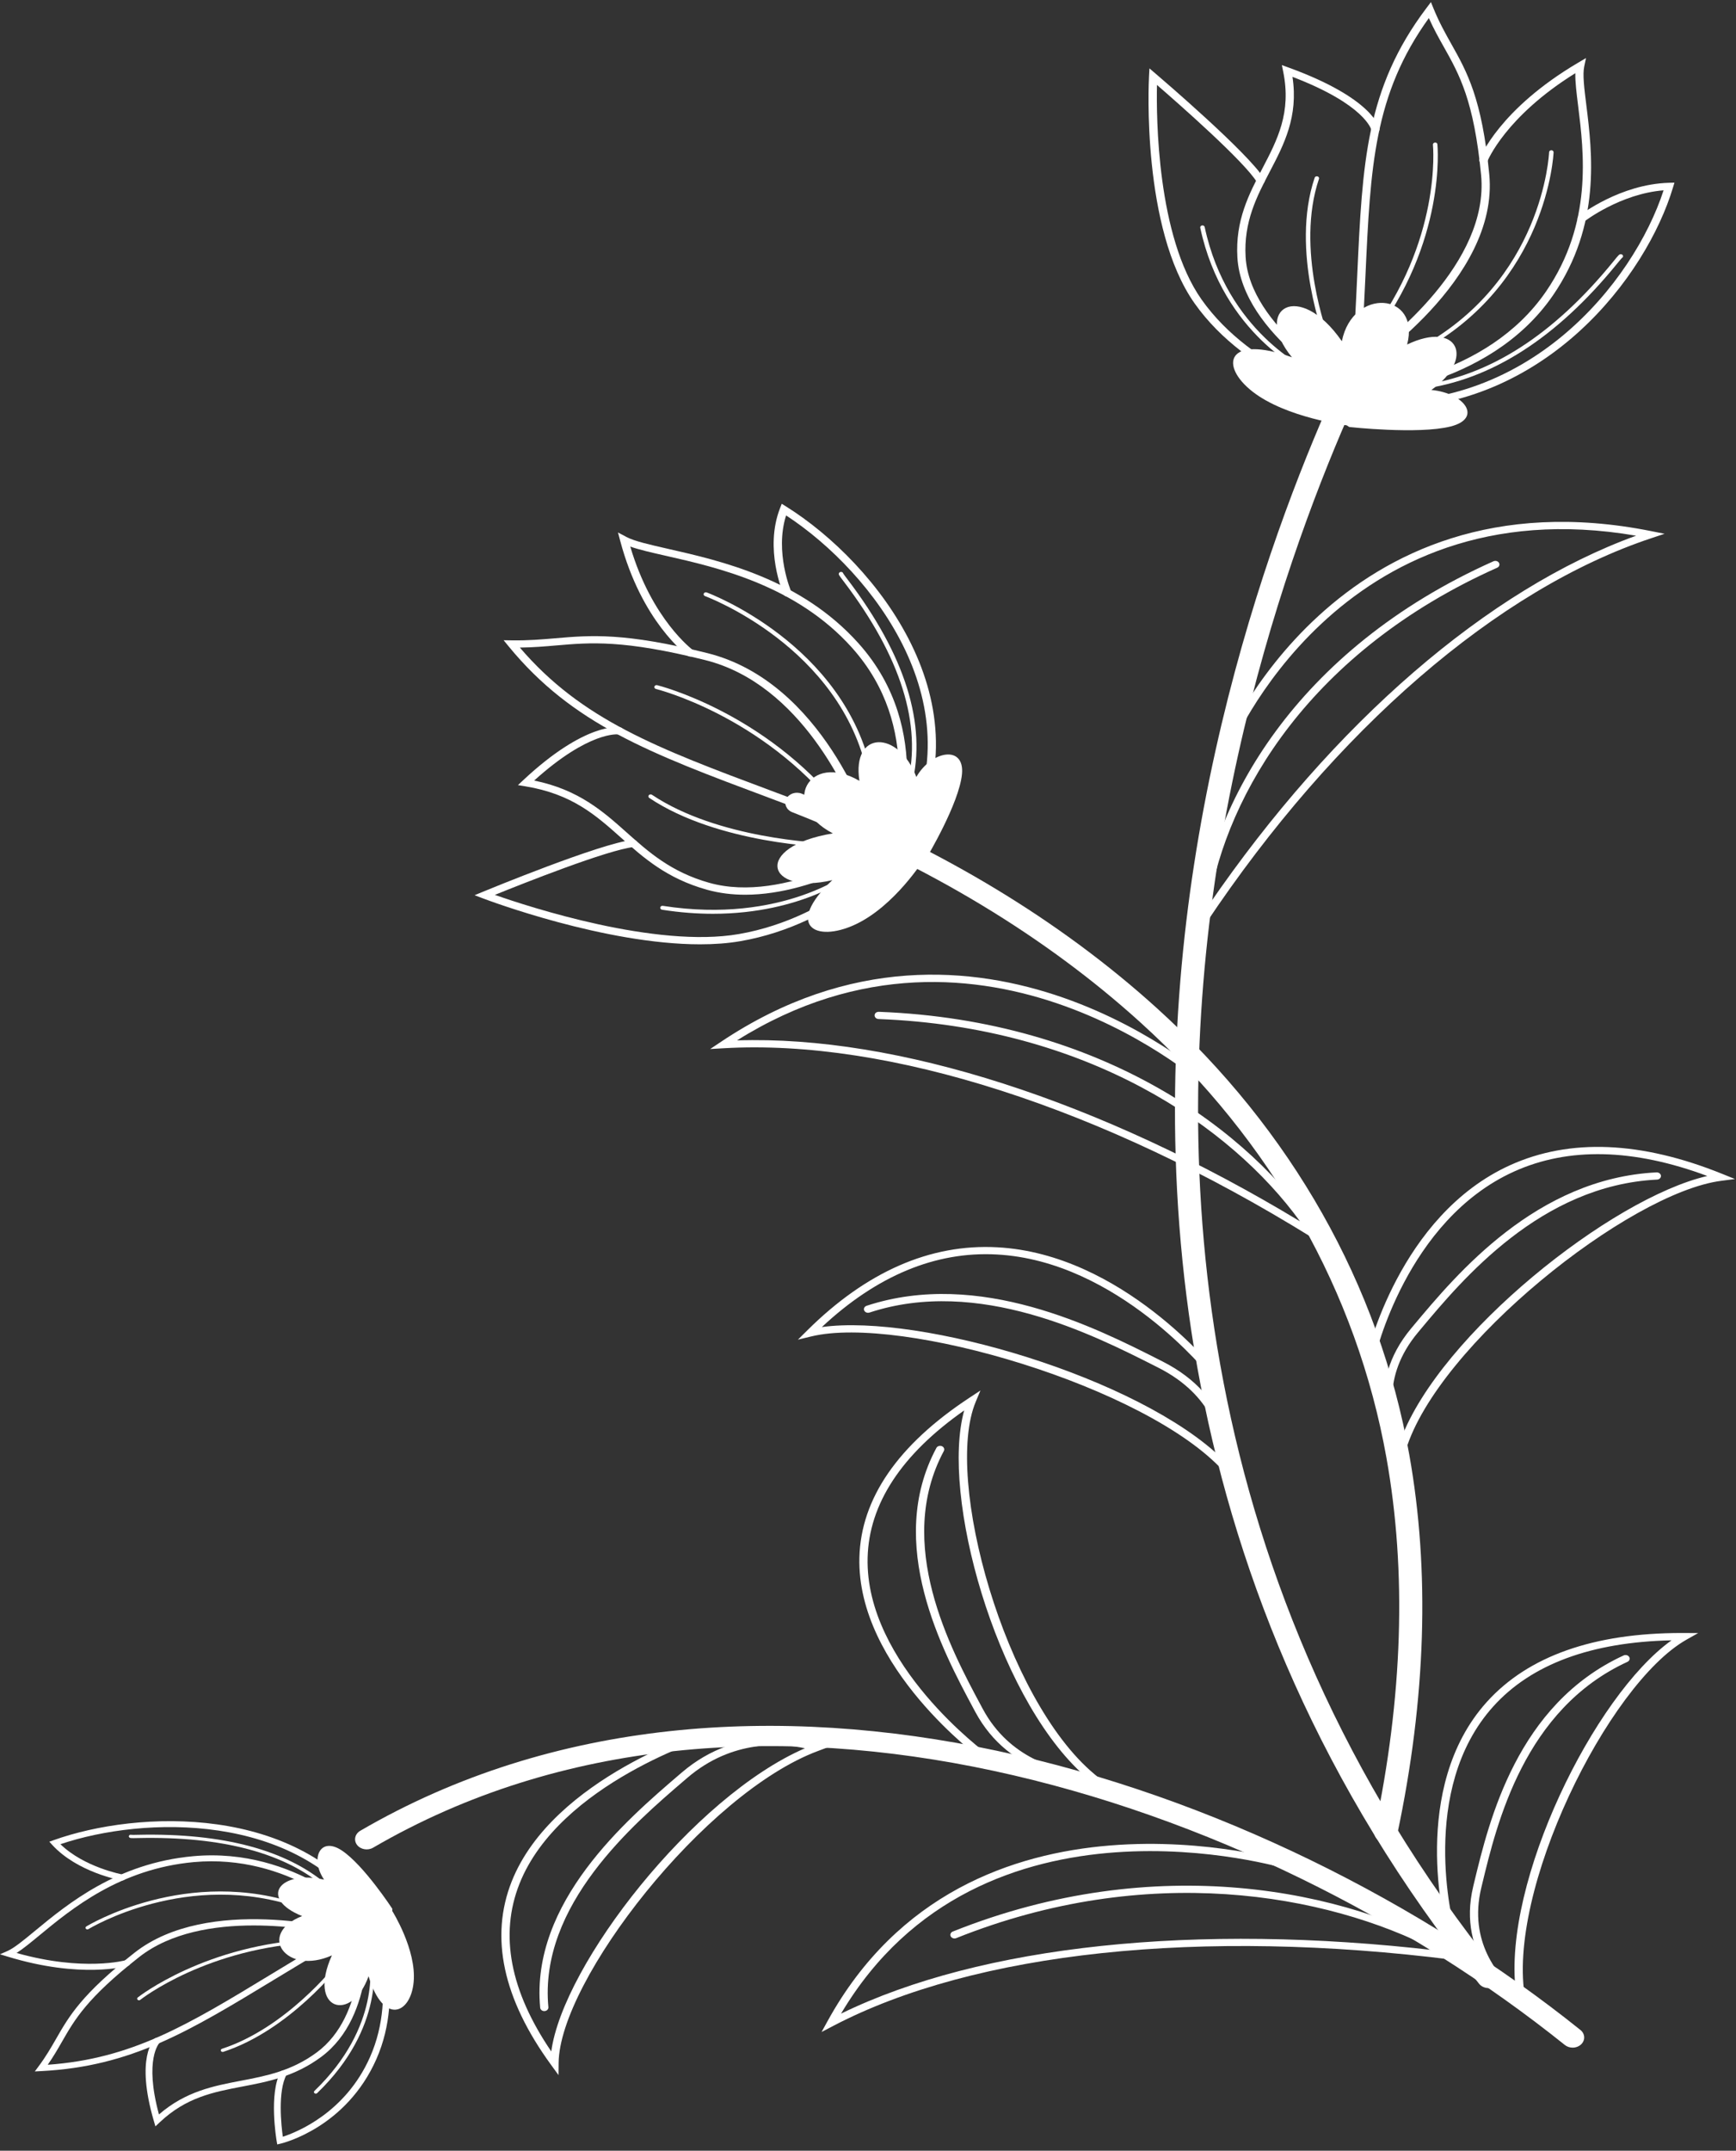 <svg width="264" height="327" viewBox="0 0 264 327" fill="none" xmlns="http://www.w3.org/2000/svg">
<rect x="0" y="0" width="264" height="327" fill="#333333" stroke="none"/>
<path d="M5.293 314.947L5.853 314.194C6.989 312.672 7.764 311.32 8.515 310.013C10.515 306.524 12.405 303.23 20.458 296.897C31.657 288.091 51.851 293.318 52.704 293.543L53.757 293.823L52.836 294.354C48.778 296.689 45.077 298.937 41.81 300.921C28.663 308.904 19.978 314.178 6.312 314.894L5.293 314.947ZM38.58 292.751C32.621 292.751 25.937 293.801 21.142 297.572C13.233 303.789 11.386 307.012 9.43 310.42C8.795 311.531 8.138 312.672 7.26 313.931C20.071 313.027 28.552 307.876 41.227 300.179C44.238 298.35 47.621 296.296 51.314 294.153C49.187 293.688 44.209 292.751 38.58 292.751Z" fill="white"/>
<path d="M23.635 323.298L23.401 322.498C20.556 312.794 23.407 310.068 23.529 309.956C23.729 309.778 24.052 309.774 24.257 309.946C24.459 310.118 24.466 310.4 24.273 310.58C24.224 310.63 21.887 313.065 24.174 321.487C28.235 317.965 32.503 317.15 36.636 316.361C40.41 315.64 44.315 314.894 48.151 312.069C55.804 306.431 54.908 293.834 54.775 292.372C53.682 291.27 43.855 281.82 29.473 283.118C18.248 284.143 10.885 290.219 6.015 294.24C4.654 295.363 3.506 296.31 2.52 296.935C12.727 299.814 19.085 298.048 19.148 298.031C19.417 297.949 19.709 298.081 19.797 298.319C19.885 298.555 19.739 298.811 19.469 298.888C19.183 298.972 12.285 300.887 1.153 297.486L0 297.135L1.094 296.656C2.141 296.199 3.538 295.043 5.31 293.581C10.281 289.478 17.794 283.278 29.365 282.222C45.127 280.781 55.566 291.793 55.67 291.904L55.768 292.009L55.784 292.145C55.85 292.727 57.314 306.499 48.811 312.762C44.782 315.73 40.752 316.501 36.855 317.244C32.461 318.084 28.31 318.876 24.277 322.694L23.635 323.298Z" fill="white"/>
<path d="M42.159 326.046L42.074 325.544C42.023 325.252 40.87 318.349 42.65 315.042C42.773 314.818 43.079 314.722 43.334 314.828C43.591 314.934 43.699 315.203 43.578 315.429C42.203 317.986 42.777 323.195 43.009 324.875C45.104 324.196 52.52 321.257 56.277 312.749C60.691 302.756 56.321 292.452 56.277 292.349C56.176 292.115 56.309 291.854 56.573 291.766C56.84 291.674 57.136 291.794 57.236 292.026C57.282 292.133 61.79 302.763 57.236 313.076C52.656 323.44 43.119 325.817 42.714 325.913L42.159 326.046Z" fill="white"/>
<path d="M56.471 291.775C56.296 291.775 56.126 291.698 56.029 291.554C45.121 275.444 21.832 276.12 9.19 280.396C12.822 283.929 18.616 285.002 18.676 285.014C18.954 285.063 19.133 285.302 19.076 285.547C19.02 285.789 18.744 285.951 18.471 285.898C18.199 285.85 11.747 284.658 7.932 280.491L7.5 280.02L8.137 279.79C20.93 275.195 45.481 274.208 56.91 291.092C57.056 291.307 56.975 291.584 56.731 291.711C56.651 291.755 56.56 291.775 56.471 291.775Z" fill="white"/>
<path d="M59.657 290.21C59.657 290.21 55.328 283.578 51.99 281.357C48.651 279.137 47.127 282.605 49.283 285.784C42.434 284.276 39.338 288.671 45.945 291.325C38.998 294.048 43.495 300.423 50.474 297.301C46.666 305.708 53.524 307.612 56.049 300.473C58.305 307.943 62.453 306.264 62.905 301.346C63.357 296.429 59.657 290.559 59.657 290.559" fill="white"/>
<path d="M33.857 311.981C33.743 311.981 33.636 311.92 33.593 311.82C33.539 311.692 33.613 311.551 33.759 311.503C43.443 308.338 50.773 299.113 51.278 298.467C51.405 297.985 52.3 293.728 45.708 290.133C28.6 284.091 13.601 293.214 13.45 293.308C13.323 293.383 13.148 293.36 13.057 293.249C12.968 293.137 12.998 292.983 13.125 292.903C13.277 292.809 28.521 283.527 45.959 289.694C53.222 293.651 51.825 298.584 51.809 298.632L51.773 298.707C51.696 298.806 44.115 308.646 33.954 311.967C33.923 311.976 33.889 311.981 33.857 311.981Z" fill="white"/>
<path d="M21.138 304.13C21.061 304.13 20.986 304.103 20.93 304.048C20.826 303.948 20.835 303.792 20.949 303.701C21.05 303.619 31.32 295.542 48.007 294.832C48.013 294.832 48.017 294.832 48.022 294.832C48.17 294.832 48.294 294.935 48.302 295.066C48.309 295.202 48.191 295.318 48.035 295.325C31.545 296.027 21.425 303.984 21.326 304.065C21.274 304.108 21.206 304.13 21.138 304.13Z" fill="white"/>
<path d="M49.736 287.156C49.664 287.156 49.593 287.133 49.539 287.083C43.418 281.748 33.823 279.181 21.014 279.46C19.882 279.484 19.795 279.487 19.67 279.371C19.564 279.272 19.569 279.116 19.681 279.022C19.767 278.954 19.884 278.939 19.983 278.974C20.107 278.987 20.54 278.979 20.999 278.967C33.98 278.684 43.703 281.3 49.933 286.734C50.042 286.83 50.044 286.986 49.934 287.082C49.881 287.132 49.809 287.156 49.736 287.156Z" fill="white"/>
<path d="M48.021 318.327C47.953 318.327 47.886 318.305 47.832 318.262C47.717 318.17 47.709 318.014 47.813 317.914C58.066 308.045 56.213 298.222 56.194 298.123C56.166 297.99 56.269 297.86 56.42 297.836C56.585 297.811 56.719 297.903 56.747 298.035C56.768 298.136 58.666 308.199 48.229 318.245C48.174 318.3 48.098 318.327 48.021 318.327Z" fill="white"/>
<path d="M239.155 311.327C238.732 311.327 238.306 311.194 237.971 310.924C190.799 273.112 113.957 247.601 56.73 280.932C55.914 281.401 54.828 281.207 54.292 280.498C53.757 279.786 53.978 278.828 54.788 278.355C113.593 244.108 192.193 270.048 240.339 308.641C241.056 309.215 241.109 310.193 240.454 310.823C240.107 311.157 239.631 311.327 239.155 311.327Z" fill="white"/>
<path d="M226.373 302.274C225.822 302.274 225.279 302.047 224.936 301.621C176.707 241.561 174.735 175.974 181.574 131.528C188.977 83.421 208.04 49.003 208.229 48.66C208.66 47.897 209.718 47.585 210.582 47.957C211.454 48.334 211.81 49.261 211.384 50.026C211.194 50.365 192.352 84.411 185.041 132.042C178.308 175.91 180.261 240.633 227.809 299.836C228.368 300.533 228.18 301.497 227.387 301.991C227.078 302.181 226.725 302.274 226.373 302.274Z" fill="white"/>
<path d="M210.758 280.178C210.651 280.178 210.544 280.169 210.433 280.152C209.479 279.994 208.852 279.188 209.027 278.349C213.332 258.065 213.942 238.981 210.837 221.623C206.332 196.418 193.389 173.534 173.412 155.439C158.988 142.374 141.178 131.625 120.474 123.487C119.588 123.138 119.191 122.225 119.587 121.446C119.982 120.669 121.017 120.314 121.908 120.666C143.021 128.965 161.197 139.938 175.934 153.287C196.418 171.841 209.688 195.305 214.309 221.142C217.474 238.847 216.859 258.284 212.482 278.916C212.325 279.659 211.587 280.178 210.758 280.178Z" fill="white"/>
<path d="M232.226 305.366L230.968 304.511C229.362 303.421 221.476 297.442 224.045 286.793L224.166 286.283C226.45 276.8 230.699 259.149 246.914 251.697C247.219 251.556 247.597 251.661 247.757 251.929C247.917 252.199 247.797 252.531 247.493 252.67C231.799 259.882 227.629 277.204 225.389 286.509L225.266 287.02C223.27 295.295 227.974 300.555 230.509 302.702C228.501 286.093 242.436 257.802 254.195 249.4C241.997 249.658 232.89 253.03 227.104 259.435C215.619 272.146 221.042 292.739 221.096 292.945C221.177 293.24 220.97 293.538 220.634 293.608C220.29 293.679 219.961 293.496 219.88 293.201C219.822 292.988 214.265 271.876 226.123 258.751C232.398 251.805 242.357 248.284 255.725 248.284C255.863 248.284 256 248.284 256.138 248.286L258.243 248.297L256.472 249.298C244.526 256.049 228.907 287.691 231.966 303.983L232.226 305.366Z" fill="white"/>
<path d="M167.583 270.708L165.995 270.696C163.965 270.68 153.572 270.107 148.301 260.257L148.051 259.79C143.349 251.02 134.6 234.696 142.402 220.143C142.551 219.868 142.924 219.754 143.235 219.879C143.548 220.009 143.681 220.336 143.535 220.611C135.983 234.697 144.57 250.716 149.183 259.322L149.434 259.79C153.531 267.447 160.894 269.138 164.389 269.501C151.375 257.334 143.034 227.388 146.628 214.445C137.087 221.132 132.149 228.657 131.942 236.835C131.529 253.066 150 266.592 150.188 266.727C150.455 266.92 150.493 267.268 150.276 267.501C150.056 267.736 149.661 267.767 149.395 267.578C149.204 267.439 130.264 253.571 130.691 236.811C130.919 227.85 136.544 219.681 147.413 212.525L149.097 211.416L148.374 213.154C143.498 224.881 152.799 258.391 166.434 269.747L167.583 270.708Z" fill="white"/>
<path d="M84.937 315.506L83.802 313.947C76.475 303.896 74.463 294.511 77.821 286.047C84.101 270.22 107.367 263.065 107.6 262.994C107.927 262.897 108.282 263.05 108.394 263.337C108.507 263.625 108.331 263.938 108.004 264.036C107.776 264.104 85.074 271.093 78.998 286.415C75.937 294.137 77.564 302.705 83.834 311.905C85.626 298.676 105.37 273.198 122.409 265.812C118.993 265.075 111.42 264.396 104.532 270.3L104.111 270.663C96.36 277.301 81.936 289.659 83.394 305.175C83.424 305.478 83.168 305.744 82.823 305.769C82.489 305.801 82.178 305.568 82.148 305.267C80.642 289.234 95.341 276.642 103.237 269.877L103.661 269.514C112.517 261.918 122.481 264.573 124.393 265.188L125.886 265.667L124.423 266.212C107.124 272.648 85.06 301.17 84.953 313.655L84.937 315.506Z" fill="white"/>
<path d="M187.041 224.747L186.046 223.657C174.291 210.778 137.063 199.879 123.373 203.194L121.344 203.685L122.739 202.3C131.739 193.366 141.452 189.093 151.638 189.64C170.671 190.639 184.841 208.371 184.983 208.55C185.178 208.799 185.108 209.142 184.823 209.315C184.542 209.483 184.152 209.428 183.953 209.174C183.816 209.001 169.982 191.7 151.559 190.735C142.283 190.234 133.34 193.961 124.981 201.771C139.96 199.69 173.209 209.446 185.934 221.847C185.807 218.753 184.493 212.162 176.152 207.946L175.64 207.687C166.263 202.939 148.807 194.104 132.226 199.565C131.908 199.673 131.542 199.527 131.421 199.244C131.3 198.958 131.463 198.641 131.786 198.536C148.929 192.898 166.709 201.897 176.266 206.735L176.777 206.993C187.508 212.419 187.308 221.573 187.158 223.355L187.041 224.747Z" fill="white"/>
<path d="M213.379 221.819L212.632 220.585C211.68 219.009 207.3 210.702 214.632 201.934L214.987 201.51C221.515 193.698 233.665 179.159 251.927 178.251C252.261 178.245 252.568 178.466 252.588 178.768C252.607 179.071 252.343 179.331 251.999 179.349C234.324 180.227 222.399 194.497 215.994 202.162L215.641 202.587C209.941 209.403 211.759 215.899 213.061 218.773C219.023 202.913 244.986 182.19 259.639 178.801C248.406 174.614 238.525 174.384 230.251 178.123C213.827 185.541 209.109 206.269 209.064 206.476C208.999 206.771 208.677 206.964 208.331 206.911C207.992 206.854 207.771 206.565 207.836 206.267C207.883 206.052 212.72 184.803 229.68 177.143C238.745 173.048 249.599 173.502 261.93 178.489L263.844 179.263L261.761 179.533C247.713 181.353 218.645 204.515 213.789 220.469L213.379 221.819Z" fill="white"/>
<path d="M124.939 308.951L125.846 307.304C147.22 268.437 195.66 282.987 196.147 283.14C196.472 283.24 196.642 283.555 196.526 283.841C196.412 284.127 196.061 284.274 195.728 284.176C195.259 284.026 149.226 270.221 127.902 306.157C149.179 295.778 181.868 292.307 218.393 296.549C201.587 287.834 174.369 283.087 145.412 294.68C145.099 294.803 144.725 294.684 144.582 294.406C144.44 294.13 144.579 293.804 144.893 293.677C175.785 281.312 204.751 287.277 221.562 296.986L223.909 298.343L221.127 297.99C182.65 293.112 148.242 296.768 126.726 308.015L124.939 308.951Z" fill="white"/>
<path d="M201.682 189.493L199.386 188.07C167.607 168.387 135.063 157.933 110.077 159.377L108 159.496L109.655 158.39C148.758 132.26 184.42 164.545 184.775 164.874C185.014 165.095 185.004 165.441 184.753 165.651C184.505 165.861 184.109 165.852 183.869 165.631C183.524 165.313 149.614 134.649 112.08 158.186C136.377 157.381 167.326 167.352 197.692 185.694C187.202 171.226 165.394 156.147 133.605 154.937C133.26 154.924 132.991 154.667 133.007 154.364C133.021 154.063 133.255 153.841 133.659 153.839C167.571 155.131 190.312 171.996 200.287 187.347L201.682 189.493Z" fill="white"/>
<path d="M181.959 142.537L182.217 140.077C184.078 122.472 196.849 98.846 227.117 85.338C227.423 85.202 227.804 85.307 227.957 85.579C228.113 85.851 227.99 86.182 227.683 86.317C199.311 98.979 186.549 120.638 183.804 137.626C202.819 109.884 226.302 89.593 248.807 81.45C203.545 73.673 187.113 113.921 186.949 114.334C186.837 114.621 186.473 114.772 186.155 114.674C185.828 114.573 185.656 114.261 185.768 113.975C185.937 113.546 203.21 71.181 251.109 80.754L253.136 81.159L251.191 81.805C227.767 89.568 203.051 110.929 183.377 140.406L181.959 142.537Z" fill="white"/>
<path d="M132.856 127.414L131.637 126.927C126.265 124.78 121.227 122.898 116.782 121.236C98.88 114.545 87.052 110.125 77.314 98.231L76.588 97.343L77.832 97.362C80.345 97.4 82.439 97.216 84.456 97.043C89.84 96.583 94.925 96.146 107.578 99.302C125.172 103.697 132.208 125.359 132.499 126.278L132.856 127.414ZM79.057 98.46C88.457 109.455 100.009 113.771 117.269 120.223C121.368 121.753 125.972 123.473 130.879 125.418C129.15 120.834 121.883 104.015 107.232 100.359C94.809 97.257 89.838 97.681 84.574 98.136C82.863 98.284 81.102 98.435 79.057 98.46Z" fill="white"/>
<path d="M113.323 136.037C111.364 136.037 109.401 135.809 107.486 135.271C101.388 133.561 97.864 130.417 94.455 127.378C90.614 123.952 86.982 120.715 79.89 119.555L78.766 119.371L79.548 118.638C89.046 109.75 94.097 110.55 94.302 110.586C94.639 110.648 94.857 110.94 94.787 111.236C94.717 111.53 94.4 111.72 94.054 111.664C93.961 111.652 89.588 111.131 81.233 118.678C87.996 120.056 91.728 123.383 95.342 126.608C98.646 129.551 102.06 132.595 107.863 134.225C119.431 137.473 133.593 128.46 135.217 127.388C135.795 125.682 140.458 110.621 129.566 98.483C121.056 88.996 109.153 86.296 101.276 84.508C99.078 84.011 97.222 83.589 95.85 83.107C99.125 94.212 105.331 98.809 105.398 98.856C105.664 99.049 105.702 99.395 105.483 99.63C105.261 99.863 104.869 99.895 104.602 99.704C104.318 99.498 97.586 94.51 94.316 82.23L93.979 80.958L95.251 81.635C96.465 82.282 98.727 82.795 101.589 83.446C109.628 85.27 121.776 88.026 130.546 97.802C142.473 111.094 136.41 127.725 136.348 127.891L136.288 128.05L136.141 128.152C135.6 128.523 124.535 136.037 113.323 136.037Z" fill="white"/>
<path d="M106.462 143.576C92.005 143.576 74.3 136.919 73.446 136.593L72.174 136.11L73.428 135.591C74.156 135.291 91.293 128.223 96.232 127.69C96.605 127.655 96.888 127.87 96.93 128.171C96.97 128.471 96.728 128.746 96.383 128.783C92.4 129.212 79.418 134.372 75.256 136.059C80.432 137.879 99.75 144.203 112.361 142.017C126.906 139.505 136.133 128.841 136.224 128.733C136.433 128.489 136.825 128.441 137.099 128.622C137.375 128.804 137.431 129.149 137.226 129.391C137.131 129.502 127.632 140.5 112.6 143.097C110.671 143.433 108.602 143.576 106.462 143.576Z" fill="white"/>
<path d="M137.549 128.787C137.452 128.787 137.357 128.769 137.266 128.729C136.958 128.591 136.835 128.26 136.992 127.989C148.74 107.63 132.78 87.013 119.544 78.366C117.771 83.96 120.296 89.889 120.32 89.951C120.443 90.235 120.283 90.553 119.96 90.66C119.633 90.773 119.275 90.626 119.153 90.343C119.032 90.064 116.223 83.456 118.612 77.292L118.883 76.596L119.566 77.022C133.268 85.597 150.418 107.153 138.106 128.486C137.995 128.679 137.775 128.787 137.549 128.787Z" fill="white"/>
<path d="M140.927 130.396C140.927 130.396 145.866 122.162 146.291 117.697C146.715 113.232 141.665 114.111 139.35 118.132C136.655 110.957 129.497 111.018 130.695 118.723C122.985 114.215 118.458 122.432 126.655 126.711C114.34 128.741 116.578 136.183 126.574 133.818C119.305 140.722 123.972 143.379 130.018 140.586C136.065 137.791 140.523 130.624 140.523 130.624" fill="white"/>
<path d="M125.91 128.8L125.854 128.798C125.688 128.795 109.24 128.349 98.736 121.321C98.587 121.221 98.557 121.031 98.671 120.899C98.787 120.766 98.998 120.74 99.151 120.842C109.159 127.541 124.722 128.16 125.812 128.197C126.456 127.996 132.019 126.036 131.932 117.734C127.862 98.326 107.418 90.707 107.212 90.631C107.037 90.567 106.954 90.393 107.028 90.238C107.102 90.085 107.299 90.014 107.474 90.076C107.683 90.152 128.465 97.89 132.612 117.677C132.713 126.821 126.033 128.769 125.966 128.786L125.91 128.8Z" fill="white"/>
<path d="M127.656 123.345C127.548 123.345 127.444 123.302 127.377 123.218C115.819 108.763 99.919 104.796 99.759 104.757C99.578 104.714 99.471 104.547 99.52 104.388C99.567 104.229 99.75 104.13 99.94 104.178C100.101 104.216 116.237 108.244 127.936 122.872C128.043 123.008 128.008 123.197 127.853 123.291C127.794 123.326 127.725 123.345 127.656 123.345Z" fill="white"/>
<path d="M138.328 119.574C138.304 119.574 138.281 119.572 138.254 119.568C138.072 119.532 137.954 119.371 137.994 119.209C140.251 110.203 137.003 99.855 128.341 88.453C127.578 87.448 127.515 87.366 127.569 87.18C127.615 87.02 127.805 86.923 127.984 86.962C128.119 86.993 128.216 87.088 128.237 87.203C128.304 87.32 128.599 87.709 128.91 88.119C137.678 99.662 140.959 110.166 138.664 119.339C138.627 119.48 138.486 119.574 138.328 119.574Z" fill="white"/>
<path d="M108.429 138.934C106.031 138.934 103.448 138.75 100.686 138.319C100.501 138.29 100.376 138.135 100.41 137.97C100.441 137.808 100.607 137.698 100.805 137.727C119.018 140.567 129.312 132.5 129.414 132.418C129.553 132.307 129.771 132.316 129.896 132.438C130.022 132.56 130.014 132.75 129.873 132.861C129.789 132.932 122.14 138.934 108.429 138.934Z" fill="white"/>
<path d="M205.51 57.231L205.598 56.054C205.984 50.877 206.206 46.068 206.401 41.824C207.188 24.736 207.708 13.446 216.917 1.234L217.606 0.321L218.027 1.352C218.881 3.437 219.811 5.089 220.707 6.686C223.102 10.95 225.365 14.977 226.477 26.499C228.025 42.524 207.467 55.969 206.59 56.533L205.51 57.231ZM217.291 2.748C208.917 14.367 208.409 25.393 207.652 41.869C207.471 45.78 207.269 50.175 206.937 54.9C211.201 51.856 226.523 39.936 225.235 26.593C224.142 15.28 221.93 11.342 219.588 7.173C218.823 5.816 218.04 4.42 217.291 2.748Z" fill="white"/>
<path d="M206.046 60.279L205.884 60.192C205.19 59.822 188.88 50.996 188.174 39.14C187.84 33.522 189.936 29.511 191.964 25.632C194.252 21.26 196.411 17.131 195.139 10.888L194.939 9.898L195.995 10.282C208.817 14.953 209.746 19.386 209.779 19.573C209.832 19.871 209.598 20.154 209.258 20.2C208.908 20.242 208.602 20.044 208.546 19.749C208.528 19.675 207.55 15.893 196.55 11.684C197.474 17.732 195.255 21.977 193.103 26.091C191.138 29.848 189.107 33.733 189.425 39.082C190.061 49.752 204.656 58.204 206.372 59.16C208.391 59.032 226.064 57.54 235.128 44.291C242.209 33.94 240.875 23.196 239.991 16.086C239.744 14.101 239.536 12.427 239.566 11.127C228.911 17.749 226.212 24.478 226.186 24.546C226.073 24.835 225.718 24.986 225.393 24.891C225.066 24.793 224.891 24.48 225.001 24.194C225.119 23.886 228.046 16.587 239.956 9.555L241.19 8.827L240.919 10.111C240.659 11.341 240.914 13.381 241.237 15.964C242.138 23.221 243.502 34.188 236.201 44.856C226.277 59.367 206.437 60.26 206.239 60.268L206.046 60.279Z" fill="white"/>
<path d="M205.124 61.547C205.068 61.547 205.008 61.539 204.95 61.524C204.799 61.487 189.737 57.561 181.66 46.117C173.607 34.708 174.684 12.553 174.735 11.617L174.8 10.4L175.794 11.248C176.371 11.739 189.948 23.335 192.262 27.209C192.422 27.478 192.304 27.81 191.998 27.951C191.691 28.092 191.317 27.99 191.155 27.719C189.289 24.599 179.208 15.743 175.945 12.916C175.84 17.818 175.945 35.933 182.724 45.538C190.54 56.613 205.152 60.43 205.298 60.467C205.628 60.552 205.822 60.857 205.725 61.147C205.644 61.39 205.395 61.547 205.124 61.547Z" fill="white"/>
<path d="M210.597 62.139C209.168 62.139 207.713 62.071 206.223 61.927C205.881 61.895 205.631 61.624 205.67 61.322C205.707 61.02 206.025 60.787 206.359 60.835C232.143 63.291 248.466 42.882 252.986 28.938C246.421 29.459 240.991 33.63 240.935 33.673C240.677 33.871 240.28 33.852 240.051 33.627C239.823 33.4 239.848 33.052 240.104 32.85C240.359 32.652 246.396 28.005 253.799 27.793L254.639 27.769L254.425 28.482C250.38 41.995 235.088 62.137 210.597 62.139Z" fill="white"/>
<path d="M205.185 64.923C205.185 64.923 215.693 66.074 220.591 64.844C225.492 63.614 222.77 59.772 217.675 59.29C224.355 54.536 221.758 48.671 213.988 52.38C216.058 44.446 205.714 43.628 204.061 51.881C197.545 42.471 190.42 46.944 196.472 54.326C186.556 50.79 185.379 55.567 190.489 59.551C195.6 63.535 204.8 64.668 204.8 64.668" fill="white"/>
<path d="M209.354 54.753C204.107 54.753 201.645 52.083 201.614 52.048L201.561 51.961C201.507 51.824 196.165 38.139 199.927 27.018C199.981 26.859 200.173 26.765 200.352 26.816C200.533 26.862 200.635 27.03 200.582 27.189C196.994 37.792 201.839 50.806 202.187 51.714C202.628 52.175 206.683 56.055 215.483 53.047C234.702 42.833 235.57 23.332 235.577 23.136C235.582 22.97 235.749 22.837 235.929 22.845C236.117 22.85 236.264 22.989 236.259 23.154C236.252 23.354 235.37 43.18 215.783 53.587C213.3 54.436 211.162 54.753 209.354 54.753Z" fill="white"/>
<path d="M208.318 51.708C208.251 51.708 208.185 51.691 208.127 51.657C207.97 51.563 207.93 51.376 208.035 51.24C219.326 36.624 217.926 22.145 217.91 22.002C217.891 21.836 218.03 21.69 218.218 21.674C218.444 21.656 218.574 21.779 218.59 21.945C218.606 22.093 220.028 36.785 208.601 51.578C208.534 51.661 208.427 51.708 208.318 51.708Z" fill="white"/>
<path d="M216.101 59.153C215.932 59.153 215.786 59.046 215.764 58.896C215.735 58.733 215.866 58.58 216.052 58.555C226.431 57.226 236.294 50.895 245.362 39.74C246.162 38.754 246.228 38.675 246.446 38.654C246.634 38.635 246.803 38.754 246.824 38.92C246.84 39.042 246.77 39.154 246.655 39.213C246.552 39.31 246.244 39.691 245.917 40.089C236.737 51.382 226.721 57.796 216.152 59.15C216.133 59.153 216.115 59.153 216.101 59.153Z" fill="white"/>
<path d="M198.811 56.736C198.76 56.736 198.705 56.726 198.656 56.706C198.531 56.65 186.007 50.909 182.527 34.63C182.492 34.467 182.615 34.31 182.8 34.277C182.995 34.246 183.164 34.356 183.2 34.517C186.616 50.509 198.841 56.112 198.965 56.168C199.134 56.244 199.201 56.424 199.116 56.573C199.055 56.676 198.935 56.736 198.811 56.736Z" fill="white"/>
</svg>
